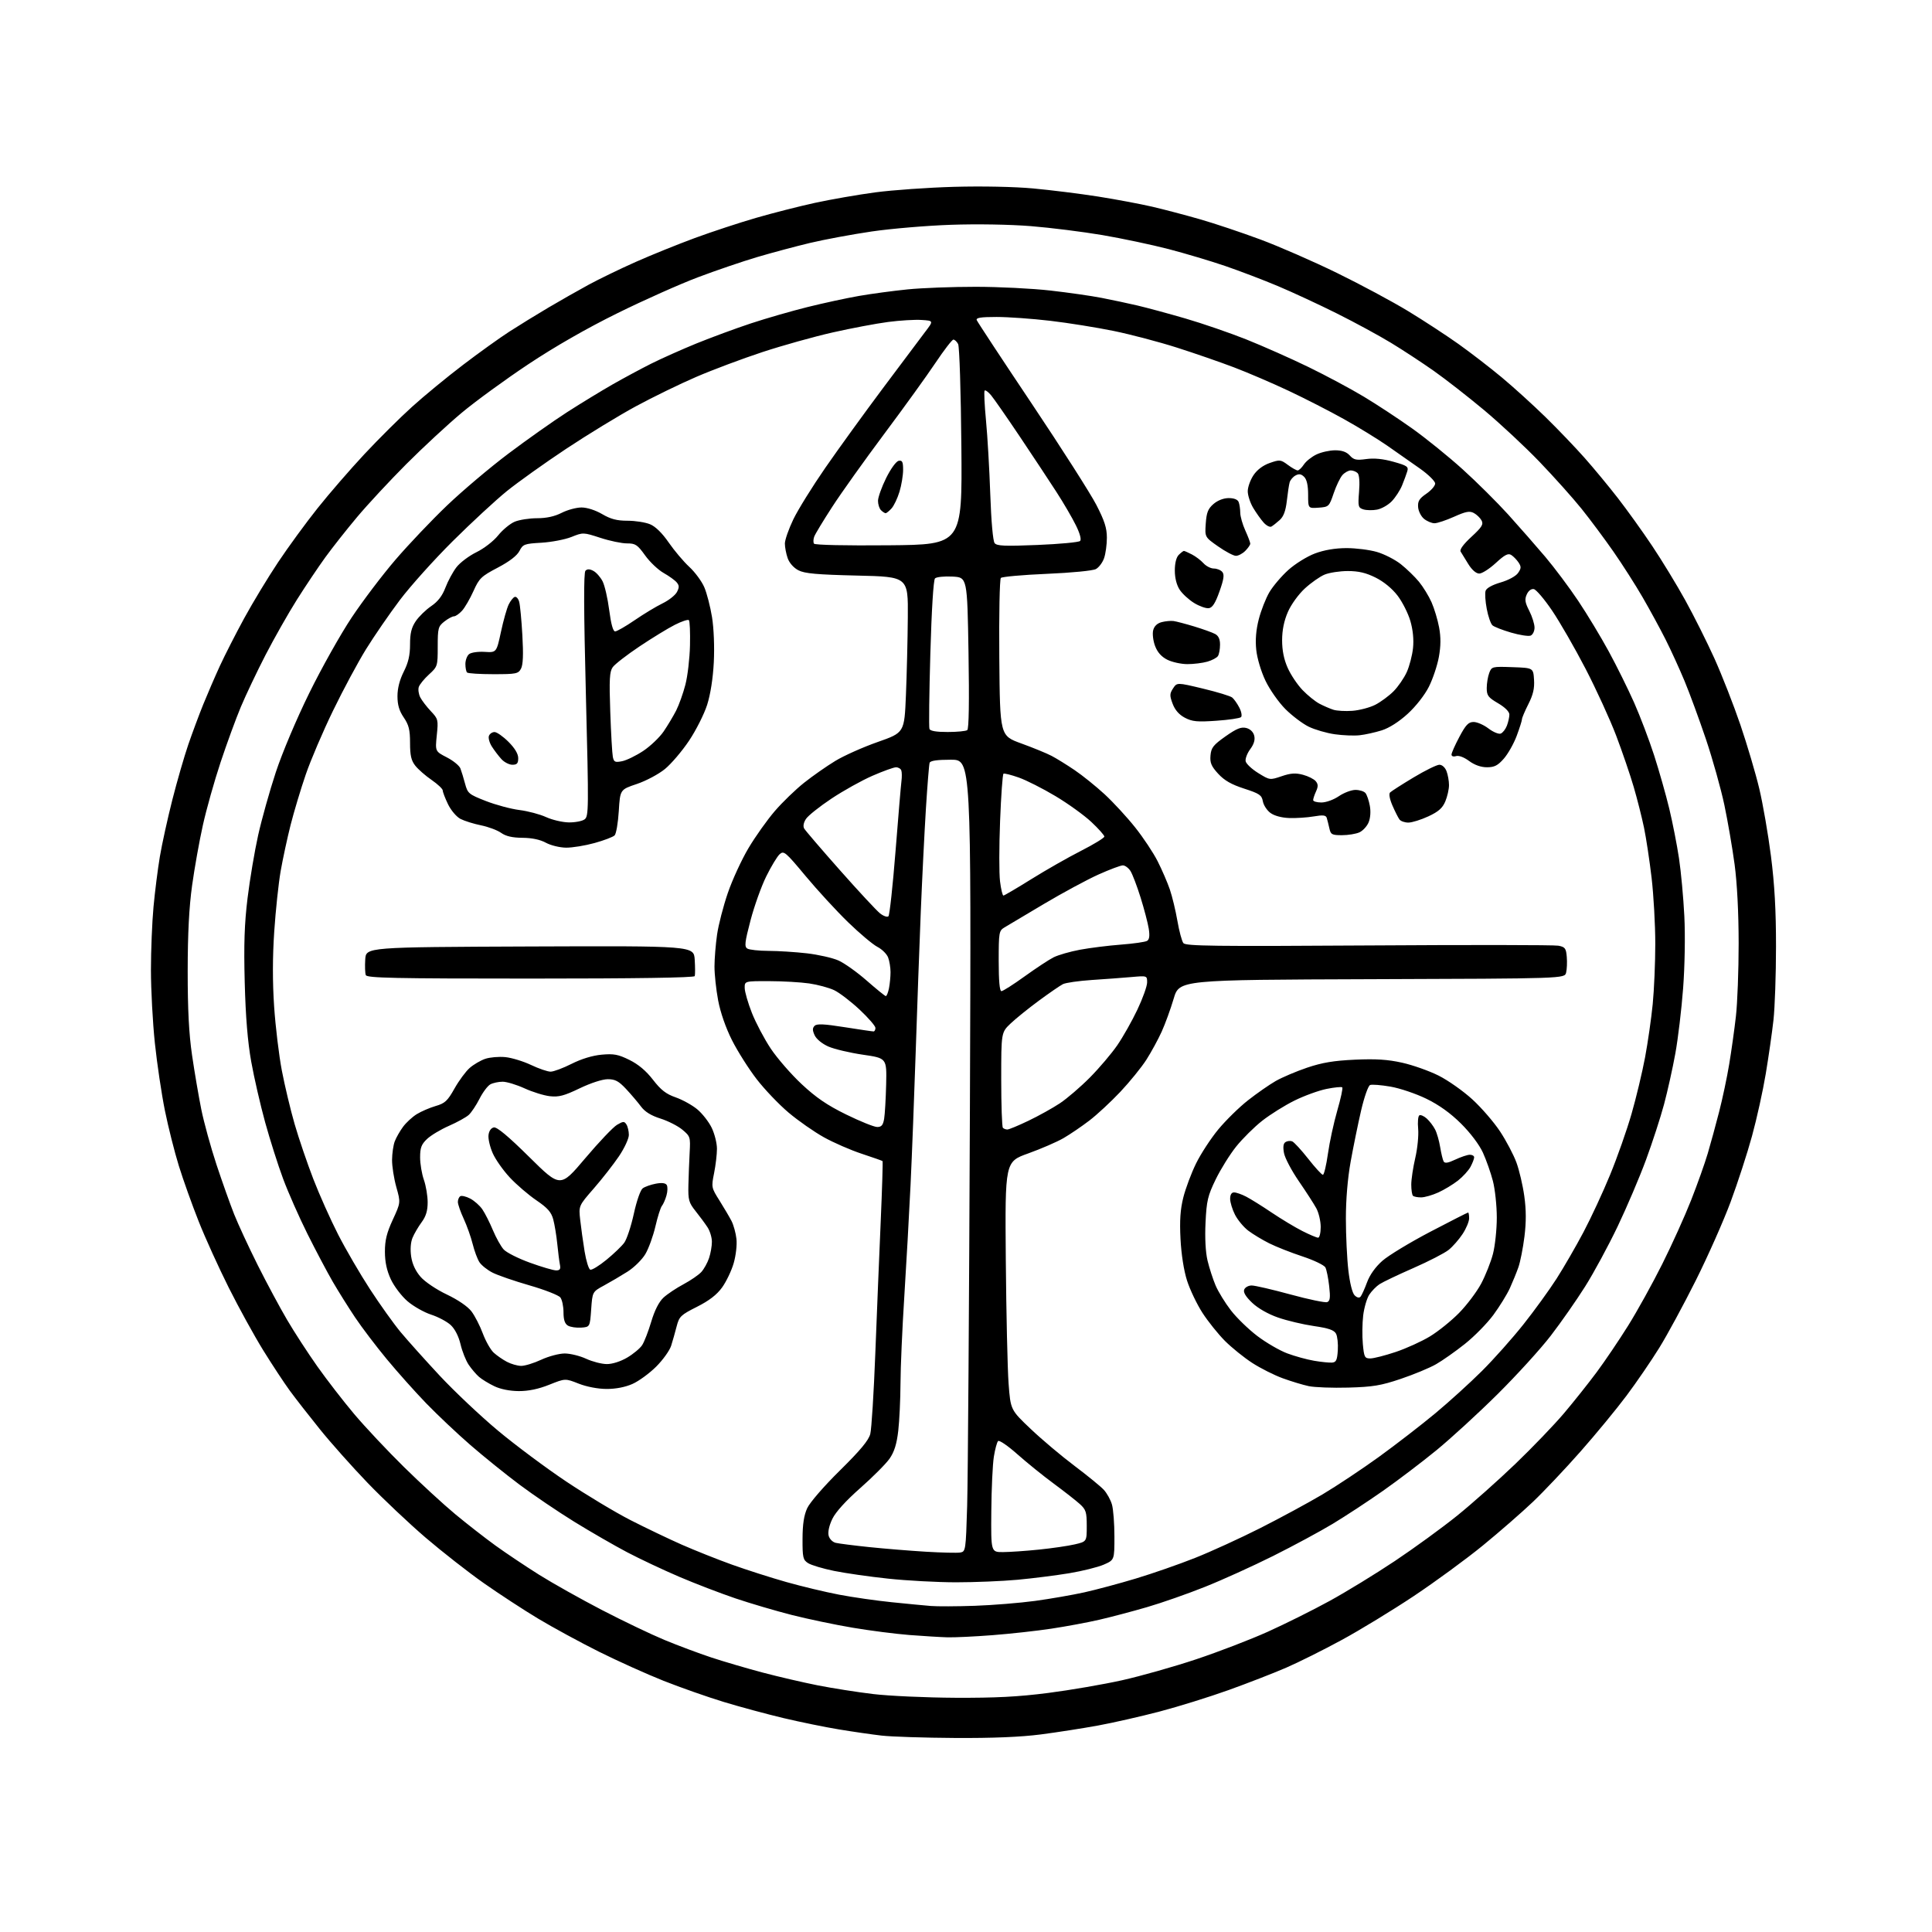 <?xml version="1.0" encoding="UTF-8" standalone="no"?>
<svg 
  version="1.1" 
  xmlns="http://www.w3.org/2000/svg" 
  xmlns:xlink="http://www.w3.org/1999/xlink" 
  xmlns:svg="http://www.w3.org/2000/svg"
  xmlns:rdf="http://www.w3.org/1999/02/22-rdf-syntax-ns#"
  xmlns:cc="http://creativecommons.org/ns#"
  xmlns:dc="http://purl.org/dc/elements/1.1/"
  viewBox="0 0 768 768"
  width="768"
  height="768"
>
<style>svg {background-color: white; }</style>"
<path stroke="none" fill="black" fill-rule="evenodd" d="M379.70,690.87C367.49,690.80 354.35,690.37 350.50,689.93C346.65,689.49 339.00,688.38 333.50,687.47C328.00,686.57 318.10,684.54 311.50,682.98C304.90,681.41 294.22,678.53 287.76,676.57C281.31,674.61 270.51,670.81 263.76,668.14C257.02,665.46 245.43,660.24 238.00,656.53C230.57,652.82 219.78,646.94 214.00,643.48C208.22,640.01 198.48,633.65 192.34,629.34C186.20,625.03 175.79,616.88 169.19,611.24C162.60,605.59 152.21,595.78 146.10,589.43C140.00,583.08 131.49,573.53 127.19,568.19C122.89,562.86 117.52,555.97 115.25,552.88C112.98,549.78 108.20,542.52 104.62,536.74C101.05,530.96 94.89,519.76 90.93,511.86C86.97,503.96 81.58,492.10 78.97,485.50C76.35,478.90 72.81,469.00 71.11,463.50C69.40,458.00 66.90,448.10 65.56,441.50C64.22,434.90 62.42,422.80 61.56,414.62C60.70,406.44 60.00,393.39 60.00,385.62C60.00,377.85 60.46,366.55 61.02,360.50C61.58,354.45 62.72,345.45 63.55,340.50C64.38,335.55 66.61,325.43 68.49,318.00C70.38,310.57 73.24,300.68 74.84,296.00C76.45,291.32 79.13,284.12 80.80,280.00C82.47,275.88 85.43,269.02 87.38,264.77C89.34,260.51 93.70,251.96 97.07,245.77C100.45,239.57 106.52,229.55 110.55,223.50C114.58,217.45 121.65,207.78 126.26,202.00C130.86,196.22 139.23,186.56 144.86,180.53C150.49,174.50 159.01,166.03 163.80,161.71C168.58,157.38 177.68,149.90 184.00,145.09C190.32,140.27 198.65,134.29 202.50,131.81C206.35,129.33 213.32,125.04 218.00,122.27C222.68,119.51 229.88,115.42 234.00,113.18C238.12,110.94 246.53,106.87 252.67,104.14C258.82,101.40 269.40,97.13 276.17,94.63C282.95,92.14 293.90,88.53 300.50,86.62C307.10,84.70 317.68,82.01 324.00,80.63C330.32,79.26 341.12,77.38 348.00,76.46C354.88,75.55 368.92,74.56 379.21,74.27C390.18,73.96 403.22,74.22 410.71,74.91C417.75,75.56 429.35,77.01 436.50,78.13C443.65,79.26 453.32,81.08 458.00,82.16C462.68,83.25 471.23,85.50 477.00,87.16C482.77,88.81 493.57,92.43 501.00,95.19C508.43,97.95 522.15,103.95 531.50,108.52C540.85,113.09 553.56,119.91 559.74,123.67C565.92,127.42 574.92,133.31 579.74,136.73C584.56,140.16 592.33,146.15 597.00,150.04C601.67,153.93 609.49,161.03 614.38,165.81C619.26,170.59 626.24,177.88 629.89,182.00C633.54,186.12 639.50,193.32 643.13,198.00C646.76,202.68 652.90,211.22 656.76,217.00C660.63,222.78 666.56,232.51 669.94,238.64C673.33,244.77 678.54,255.18 681.53,261.79C684.51,268.40 689.15,280.26 691.84,288.15C694.52,296.04 697.90,307.45 699.34,313.50C700.78,319.55 702.87,331.60 703.98,340.29C705.42,351.58 706.00,361.83 705.99,376.29C705.99,387.40 705.53,400.55 704.98,405.50C704.43,410.45 703.05,420.05 701.92,426.83C700.79,433.62 698.33,444.76 696.45,451.60C694.58,458.45 690.75,470.22 687.95,477.77C685.15,485.32 678.91,499.38 674.10,509.00C669.28,518.62 662.75,530.69 659.57,535.81C656.40,540.93 650.55,549.48 646.56,554.81C642.58,560.14 634.35,570.12 628.28,577.00C622.21,583.88 613.70,592.88 609.37,597.00C605.04,601.12 596.10,608.92 589.50,614.32C582.90,619.72 570.52,628.78 562.00,634.46C553.48,640.13 540.61,647.98 533.40,651.89C526.20,655.81 516.24,660.78 511.26,662.94C506.28,665.10 495.97,669.10 488.35,671.84C480.73,674.57 468.43,678.40 461.00,680.35C453.57,682.30 442.55,684.81 436.50,685.92C430.45,687.03 420.19,688.63 413.70,689.47C405.81,690.49 394.53,690.96 379.70,690.87zM379.71,674.89C395.67,674.97 404.83,674.50 416.70,672.97C425.37,671.86 438.55,669.59 445.98,667.94C453.42,666.28 466.70,662.53 475.50,659.59C484.30,656.66 497.12,651.73 504.00,648.63C510.88,645.53 521.90,640.04 528.50,636.42C535.10,632.81 546.80,625.65 554.50,620.51C562.20,615.37 573.33,607.27 579.23,602.51C585.14,597.74 595.55,588.48 602.37,581.93C609.20,575.37 617.92,566.29 621.75,561.75C625.59,557.21 631.41,549.90 634.68,545.50C637.95,541.10 643.58,532.77 647.19,527.00C650.80,521.23 656.91,510.20 660.76,502.50C664.62,494.80 669.80,483.32 672.28,477.00C674.77,470.68 677.73,462.35 678.86,458.50C680.00,454.65 682.03,447.23 683.37,442.00C684.72,436.77 686.53,428.23 687.39,423.00C688.26,417.77 689.46,409.23 690.05,404.00C690.65,398.77 691.14,385.73 691.14,375.00C691.13,362.80 690.53,351.05 689.53,343.61C688.65,337.08 686.82,326.44 685.46,319.98C684.09,313.52 680.80,301.77 678.14,293.86C675.47,285.96 671.64,275.53 669.62,270.68C667.60,265.83 664.21,258.40 662.08,254.18C659.95,249.96 655.87,242.45 653.01,237.51C650.15,232.56 644.90,224.34 641.35,219.25C637.80,214.15 632.10,206.50 628.69,202.25C625.29,198.01 617.77,189.61 612.00,183.60C606.23,177.59 596.30,168.34 589.95,163.03C583.59,157.72 574.59,150.70 569.95,147.43C565.30,144.16 557.64,139.13 552.92,136.27C548.20,133.40 538.53,128.15 531.42,124.60C524.31,121.05 513.77,116.16 508.00,113.73C502.23,111.30 492.77,107.70 487.00,105.72C481.23,103.75 471.10,100.73 464.50,99.01C457.90,97.30 446.10,94.80 438.27,93.46C430.44,92.13 417.62,90.52 409.77,89.89C401.44,89.22 388.21,89.00 378.00,89.36C368.38,89.69 354.20,90.89 346.50,92.02C338.80,93.15 327.77,95.20 322.00,96.57C316.23,97.95 306.77,100.48 301.00,102.19C295.23,103.90 284.65,107.50 277.50,110.20C270.35,112.89 255.95,119.31 245.50,124.47C233.31,130.47 220.58,137.77 210.00,144.80C200.93,150.83 189.00,159.52 183.50,164.12C178.00,168.71 168.10,177.89 161.50,184.50C154.90,191.12 146.11,200.58 141.97,205.52C137.82,210.46 132.15,217.65 129.35,221.50C126.56,225.35 121.47,232.93 118.05,238.35C114.62,243.78 109.01,253.68 105.56,260.35C102.12,267.03 97.70,276.32 95.74,281.00C93.78,285.68 90.16,295.57 87.69,303.00C85.22,310.43 82.05,321.68 80.65,328.00C79.24,334.32 77.31,345.12 76.36,352.00C75.16,360.65 74.62,371.13 74.61,386.00C74.60,401.30 75.10,410.96 76.35,419.50C77.31,426.10 78.97,435.78 80.02,441.02C81.08,446.25 83.81,456.15 86.08,463.02C88.36,469.88 91.51,478.75 93.09,482.72C94.67,486.69 98.87,495.75 102.42,502.85C105.98,509.95 111.24,519.75 114.11,524.63C116.97,529.51 122.39,537.85 126.14,543.16C129.89,548.47 136.51,557.02 140.84,562.16C145.18,567.30 154.07,576.76 160.61,583.19C167.15,589.62 176.32,598.06 181.00,601.94C185.68,605.82 192.88,611.43 197.00,614.41C201.12,617.39 208.92,622.60 214.32,626.00C219.73,629.39 230.98,635.70 239.32,640.03C247.67,644.36 258.83,649.70 264.11,651.89C269.40,654.09 277.83,657.24 282.84,658.90C287.86,660.55 297.03,663.24 303.23,664.88C309.43,666.52 319.23,668.80 325.00,669.94C330.77,671.08 340.68,672.64 347.00,673.40C353.32,674.16 368.05,674.83 379.71,674.89zM376.60,650.86C373.80,650.78 367.00,650.36 361.50,649.94C356.00,649.51 345.88,648.21 339.00,647.05C332.12,645.90 321.25,643.62 314.84,642.00C308.43,640.37 298.30,637.39 292.35,635.38C286.39,633.36 276.33,629.50 270.01,626.80C263.68,624.09 254.38,619.71 249.33,617.06C244.29,614.41 234.84,608.96 228.33,604.95C221.83,600.94 212.00,594.28 206.50,590.16C201.00,586.04 192.22,578.96 187.00,574.43C181.78,569.90 173.87,562.44 169.43,557.85C164.99,553.26 157.92,545.33 153.71,540.24C149.50,535.15 143.86,527.73 141.19,523.74C138.52,519.76 134.51,513.35 132.27,509.50C130.04,505.65 125.52,497.10 122.22,490.50C118.93,483.90 114.58,474.06 112.56,468.64C110.54,463.22 107.32,453.09 105.40,446.14C103.49,439.19 100.99,428.32 99.86,422.00C98.45,414.10 97.64,404.23 97.28,390.50C96.89,375.35 97.16,367.22 98.41,357.00C99.32,349.57 101.21,338.32 102.62,332.00C104.03,325.68 107.18,314.43 109.63,307.00C112.19,299.25 117.85,285.83 122.94,275.50C127.80,265.60 135.38,252.10 139.78,245.50C144.17,238.90 152.01,228.55 157.21,222.50C162.40,216.45 171.63,206.74 177.71,200.93C183.80,195.11 194.79,185.82 202.14,180.29C209.49,174.76 220.00,167.34 225.50,163.80C231.00,160.27 239.10,155.33 243.50,152.82C247.90,150.31 254.80,146.60 258.82,144.58C262.85,142.56 270.95,138.94 276.82,136.54C282.70,134.15 292.45,130.55 298.50,128.55C304.55,126.55 314.68,123.63 321.00,122.06C327.32,120.49 336.55,118.49 341.50,117.63C346.45,116.77 355.16,115.60 360.86,115.03C366.55,114.46 378.70,114.00 387.86,114.01C397.01,114.01 410.35,114.68 417.50,115.49C424.65,116.30 433.88,117.62 438.00,118.43C442.12,119.23 448.50,120.59 452.17,121.45C455.84,122.31 464.39,124.62 471.17,126.59C477.95,128.56 488.90,132.33 495.50,134.96C502.10,137.60 513.19,142.52 520.14,145.90C527.09,149.28 536.99,154.58 542.14,157.68C547.29,160.77 555.95,166.47 561.39,170.35C566.83,174.22 575.83,181.50 581.39,186.53C586.95,191.55 595.13,199.68 599.57,204.58C604.00,209.49 610.62,217.04 614.28,221.36C617.93,225.68 623.83,233.56 627.37,238.86C630.92,244.16 636.39,253.22 639.53,259.00C642.67,264.77 647.19,273.91 649.59,279.31C651.98,284.70 655.55,294.11 657.53,300.22C659.50,306.33 662.21,315.86 663.55,321.41C664.88,326.96 666.63,335.86 667.43,341.20C668.23,346.53 669.19,356.88 669.55,364.20C669.94,371.83 669.73,384.02 669.07,392.80C668.44,401.22 667.04,412.92 665.97,418.80C664.90,424.69 662.88,433.77 661.48,439.00C660.08,444.23 656.86,454.12 654.33,461.00C651.80,467.88 646.72,479.80 643.05,487.50C639.37,495.20 633.55,505.97 630.10,511.43C626.65,516.90 620.53,525.67 616.48,530.93C612.44,536.20 602.91,546.66 595.31,554.20C587.72,561.73 576.80,571.74 571.06,576.45C565.32,581.15 555.75,588.42 549.80,592.60C543.85,596.78 534.85,602.68 529.80,605.73C524.76,608.77 514.07,614.53 506.05,618.54C498.02,622.55 485.83,628.08 478.94,630.82C472.06,633.57 461.72,637.19 455.96,638.86C450.21,640.54 441.68,642.79 437.00,643.87C432.32,644.95 423.77,646.54 418.00,647.41C412.23,648.29 401.70,649.45 394.60,650.00C387.51,650.55 379.41,650.94 376.60,650.86zM387.50,638.33C394.65,638.08 405.45,637.20 411.50,636.38C417.55,635.55 426.35,634.02 431.06,632.98C435.77,631.93 444.99,629.46 451.56,627.48C458.13,625.50 468.68,621.83 475.00,619.32C481.32,616.82 493.02,611.46 501.00,607.43C508.98,603.39 520.08,597.38 525.69,594.06C531.29,590.73 541.41,584.00 548.19,579.10C554.96,574.19 565.00,566.43 570.50,561.86C576.00,557.29 584.35,549.71 589.06,545.02C593.77,540.34 601.19,532.00 605.56,526.50C609.93,521.00 615.86,512.81 618.75,508.31C621.64,503.80 626.45,495.47 629.45,489.81C632.45,484.14 637.22,473.88 640.04,467.00C642.87,460.12 646.70,449.25 648.55,442.82C650.40,436.40 652.82,426.28 653.94,420.32C655.05,414.37 656.42,404.84 656.98,399.14C657.54,393.45 658.00,382.65 658.00,375.14C658.00,367.63 657.34,355.86 656.54,348.99C655.73,342.12 654.38,333.12 653.52,329.00C652.66,324.87 650.82,317.59 649.42,312.81C648.03,308.03 644.89,298.86 642.46,292.44C640.02,286.01 634.54,274.05 630.29,265.85C626.04,257.65 620.05,247.25 616.99,242.73C613.93,238.21 610.66,234.36 609.72,234.18C608.69,233.99 607.58,234.82 606.92,236.28C606.02,238.25 606.20,239.48 607.91,242.82C609.06,245.07 610.00,248.08 610.00,249.49C610.00,250.91 609.29,252.33 608.43,252.67C607.56,253.00 604.07,252.46 600.68,251.47C597.28,250.48 593.95,249.18 593.27,248.57C592.59,247.96 591.57,245.03 591.01,242.05C590.44,239.07 590.23,235.84 590.54,234.87C590.88,233.79 593.18,232.51 596.50,231.54C599.62,230.64 602.56,229.04 603.44,227.78C604.73,225.94 604.76,225.28 603.65,223.60C602.92,222.51 601.61,221.16 600.74,220.61C599.50,219.83 598.15,220.53 594.60,223.80C592.09,226.11 589.14,228.00 588.03,228.00C586.79,228.00 585.13,226.57 583.69,224.25C582.41,222.19 581.03,219.94 580.62,219.26C580.16,218.47 581.75,216.31 584.92,213.39C589.08,209.55 589.77,208.44 588.95,206.90C588.40,205.88 587.02,204.54 585.87,203.93C584.20,203.03 582.68,203.32 578.02,205.41C574.85,206.83 571.34,208.00 570.24,208.00C569.13,208.00 567.26,207.21 566.08,206.25C564.90,205.29 563.83,203.18 563.72,201.57C563.54,199.23 564.20,198.17 567.00,196.26C568.92,194.94 570.50,193.12 570.50,192.21C570.50,191.30 567.80,188.64 564.50,186.30C561.20,183.96 555.35,179.86 551.50,177.19C547.65,174.52 539.88,169.75 534.22,166.60C528.57,163.44 518.67,158.37 512.22,155.34C505.78,152.30 496.00,148.11 490.50,146.02C485.00,143.93 474.79,140.39 467.81,138.17C460.83,135.94 449.56,132.97 442.77,131.57C435.97,130.18 424.59,128.35 417.47,127.52C410.34,126.68 400.75,126.00 396.15,126.00C389.83,126.00 387.90,126.31 388.27,127.26C388.54,127.95 398.39,142.92 410.17,160.51C421.94,178.10 433.47,196.17 435.79,200.65C439.07,207.01 440.00,209.90 440.00,213.75C440.00,216.47 439.50,220.13 438.89,221.87C438.29,223.62 436.82,225.57 435.64,226.21C434.43,226.87 425.97,227.69 416.12,228.11C406.56,228.52 398.35,229.25 397.86,229.74C397.37,230.23 397.09,244.49 397.24,261.55C397.50,292.46 397.50,292.46 406.00,295.54C410.68,297.24 416.07,299.45 418.00,300.46C419.93,301.46 424.06,304.02 427.19,306.14C430.32,308.26 435.68,312.58 439.11,315.74C442.54,318.91 447.99,324.82 451.22,328.88C454.46,332.94 458.49,339.01 460.19,342.38C461.89,345.74 464.06,350.75 465.01,353.52C465.96,356.29 467.32,361.92 468.03,366.03C468.74,370.14 469.81,374.13 470.41,374.90C471.32,376.08 482.67,376.22 544.00,375.83C583.87,375.57 617.85,375.61 619.50,375.93C622.15,376.44 622.54,376.97 622.82,380.41C623.00,382.55 622.87,385.36 622.55,386.65C621.97,388.99 621.97,388.99 545.37,389.24C468.78,389.50 468.78,389.50 466.55,397.00C465.33,401.12 463.18,407.03 461.77,410.13C460.37,413.22 457.63,418.24 455.69,421.28C453.74,424.32 449.08,430.05 445.34,434.03C441.59,438.00 436.04,443.15 433.01,445.46C429.98,447.78 425.37,450.91 422.77,452.42C420.16,453.93 413.86,456.66 408.77,458.49C399.50,461.80 399.50,461.80 399.82,500.65C400.00,522.02 400.50,544.21 400.93,549.97C401.72,560.44 401.72,560.44 409.74,568.05C414.15,572.24 421.98,578.83 427.13,582.70C432.28,586.58 437.52,590.86 438.77,592.21C440.02,593.57 441.49,596.21 442.02,598.08C442.56,599.96 443.00,605.68 443.00,610.80C443.00,620.11 443.00,620.11 438.75,621.97C436.41,622.98 430.23,624.52 425.00,625.39C419.77,626.25 410.55,627.42 404.50,627.98C398.45,628.54 387.43,628.99 380.00,628.99C372.57,628.98 360.43,628.33 353.00,627.53C345.57,626.74 335.90,625.35 331.50,624.45C327.10,623.55 322.49,622.17 321.25,621.38C319.21,620.09 319.00,619.18 319.02,611.73C319.04,605.87 319.58,602.35 320.89,599.50C321.94,597.24 327.58,590.73 333.90,584.51C342.02,576.50 345.30,572.56 345.95,570.01C346.45,568.08 347.35,553.67 347.95,538.00C348.55,522.33 349.52,498.77 350.09,485.65C350.66,472.53 350.99,461.68 350.82,461.54C350.64,461.39 346.90,460.08 342.50,458.62C338.10,457.17 331.35,454.22 327.50,452.08C323.65,449.94 317.35,445.54 313.50,442.30C309.65,439.06 303.92,433.05 300.76,428.95C297.60,424.85 293.20,417.90 290.98,413.50C288.50,408.58 286.38,402.48 285.47,397.66C284.66,393.35 284.01,387.28 284.02,384.16C284.03,381.05 284.49,375.35 285.05,371.50C285.60,367.65 287.52,360.23 289.31,355.00C291.10,349.77 294.80,341.74 297.53,337.15C300.26,332.55 304.98,325.92 308.00,322.41C311.02,318.90 316.27,313.83 319.65,311.15C323.03,308.46 328.61,304.56 332.04,302.48C335.47,300.39 343.05,297.01 348.89,294.96C359.50,291.23 359.50,291.23 360.12,276.36C360.46,268.19 360.80,254.25 360.87,245.39C361.00,229.27 361.00,229.27 340.75,228.80C324.66,228.42 319.86,227.99 317.36,226.69C315.49,225.72 313.77,223.77 313.11,221.88C312.50,220.13 312.00,217.52 312.00,216.07C312.00,214.63 313.51,210.31 315.35,206.47C317.20,202.64 322.91,193.43 328.05,186.00C333.19,178.57 343.45,164.40 350.84,154.50C358.23,144.60 365.82,134.47 367.71,132.00C371.15,127.50 371.15,127.50 366.35,127.19C363.71,127.01 357.71,127.37 353.03,127.99C348.34,128.60 338.43,130.47 331.00,132.15C323.57,133.83 310.98,137.35 303.00,139.98C295.02,142.61 283.21,147.04 276.75,149.83C270.28,152.61 259.48,157.88 252.75,161.52C246.01,165.17 233.53,172.79 225.00,178.45C216.47,184.11 205.90,191.66 201.50,195.21C197.10,198.77 187.43,207.71 180.00,215.09C172.57,222.47 163.10,233.02 158.94,238.54C154.78,244.06 148.75,252.84 145.52,258.04C142.30,263.24 136.39,274.25 132.39,282.50C128.38,290.75 123.49,302.19 121.53,307.92C119.56,313.65 116.86,322.65 115.52,327.92C114.19,333.19 112.41,341.46 111.56,346.29C110.72,351.12 109.57,361.94 109.01,370.32C108.33,380.46 108.32,390.42 108.97,400.11C109.51,408.11 110.89,419.58 112.04,425.58C113.19,431.59 115.48,441.17 117.13,446.88C118.78,452.59 122.12,462.38 124.54,468.65C126.96,474.92 131.41,484.87 134.43,490.77C137.45,496.67 143.15,506.45 147.09,512.50C151.03,518.55 156.49,526.20 159.23,529.50C161.98,532.80 168.96,540.59 174.76,546.82C180.56,553.04 190.97,562.87 197.90,568.66C204.83,574.45 217.07,583.57 225.09,588.93C233.12,594.29 244.59,601.18 250.59,604.25C256.59,607.31 265.77,611.71 271.00,614.02C276.23,616.32 285.23,619.91 291.00,621.98C296.77,624.05 306.51,627.17 312.64,628.90C318.76,630.63 328.21,632.89 333.64,633.92C339.06,634.95 348.45,636.30 354.50,636.91C360.55,637.53 367.52,638.20 370.00,638.40C372.48,638.61 380.35,638.58 387.50,638.33zM381.71,617.15C383.86,616.79 383.93,616.37 384.46,598.64C384.76,588.66 385.25,517.84 385.55,441.25C386.08,302.00 386.08,302.00 378.01,302.00C372.44,302.00 369.81,302.39 369.53,303.25C369.31,303.94 368.65,312.15 368.06,321.50C367.48,330.85 366.56,349.30 366.02,362.50C365.48,375.70 364.58,400.68 364.01,418.00C363.44,435.32 362.52,459.18 361.96,471.00C361.39,482.82 360.27,502.83 359.47,515.46C358.66,528.09 357.98,543.62 357.96,549.96C357.93,556.31 357.53,564.78 357.07,568.78C356.46,574.02 355.50,577.12 353.64,579.80C352.22,581.85 346.98,587.11 342.00,591.50C336.27,596.55 332.19,601.04 330.88,603.76C329.62,606.36 329.03,608.98 329.39,610.42C329.73,611.76 330.95,613.01 332.24,613.31C333.48,613.60 339.45,614.36 345.50,614.99C351.55,615.62 361.68,616.45 368.00,616.83C374.32,617.21 380.49,617.36 381.71,617.15zM398.71,616.98C401.34,616.97 407.77,616.53 413.00,615.99C418.23,615.46 424.64,614.52 427.25,613.91C432.00,612.80 432.00,612.80 432.00,606.59C432.00,601.08 431.69,600.09 429.25,597.88C427.74,596.51 423.07,592.86 418.89,589.77C414.70,586.69 408.20,581.43 404.43,578.09C400.67,574.74 397.22,572.38 396.76,572.84C396.30,573.30 395.54,576.11 395.07,579.08C394.59,582.06 394.13,591.81 394.06,600.75C393.92,617.00 393.92,617.00 398.71,616.98zM206.24,552.98C202.69,552.96 198.97,552.23 196.50,551.04C194.30,549.99 191.56,548.32 190.41,547.32C189.26,546.32 187.41,544.15 186.30,542.50C185.19,540.85 183.73,537.19 183.07,534.37C182.32,531.20 180.83,528.28 179.18,526.74C177.71,525.37 174.20,523.50 171.39,522.59C168.58,521.68 164.36,519.29 162.00,517.27C159.65,515.26 156.67,511.34 155.37,508.56C153.74,505.05 153.02,501.68 153.01,497.58C153.00,493.04 153.73,490.07 156.14,484.85C159.28,478.04 159.28,478.04 157.54,471.87C156.59,468.47 155.83,463.61 155.85,461.07C155.87,458.52 156.35,455.21 156.92,453.71C157.49,452.20 158.98,449.60 160.22,447.92C161.46,446.24 163.91,443.98 165.68,442.89C167.45,441.80 170.82,440.35 173.17,439.66C176.87,438.59 177.90,437.64 180.66,432.72C182.43,429.58 185.14,425.90 186.69,424.54C188.23,423.18 191.01,421.55 192.87,420.91C194.72,420.28 198.32,419.97 200.87,420.22C203.41,420.47 208.02,421.88 211.10,423.34C214.17,424.80 217.67,426.00 218.88,426.00C220.08,426.00 223.83,424.60 227.22,422.89C231.10,420.93 235.53,419.58 239.16,419.25C244.01,418.81 245.76,419.14 250.21,421.34C253.75,423.08 256.85,425.69 259.57,429.22C262.72,433.30 264.77,434.89 268.57,436.21C271.28,437.16 275.15,439.29 277.16,440.96C279.17,442.63 281.76,445.94 282.91,448.31C284.06,450.69 285.00,454.44 285.00,456.65C285.00,458.86 284.49,463.22 283.86,466.35C282.74,471.92 282.78,472.13 286.02,477.26C287.83,480.14 289.98,483.80 290.80,485.38C291.61,486.96 292.49,490.16 292.75,492.48C293.02,494.85 292.53,499.11 291.64,502.17C290.77,505.17 288.69,509.50 287.03,511.80C284.93,514.70 281.89,517.04 277.05,519.48C270.61,522.72 270.00,523.31 268.98,527.24C268.38,529.58 267.40,533.05 266.80,534.94C266.21,536.83 263.53,540.57 260.85,543.25C258.16,545.93 253.92,549.03 251.41,550.14C248.52,551.42 244.74,552.15 241.10,552.13C237.67,552.12 233.19,551.26 230.02,550.01C224.70,547.91 224.70,547.91 218.34,550.45C214.06,552.17 210.10,552.99 206.24,552.98zM536.00,551.59C529.67,551.77 522.58,551.50 520.24,551.01C517.90,550.51 513.23,549.10 509.87,547.87C506.51,546.65 501.08,543.91 497.81,541.80C494.53,539.68 489.65,535.74 486.95,533.05C484.26,530.35 480.23,525.33 478.01,521.90C475.79,518.46 473.03,512.69 471.87,509.07C470.59,505.07 469.58,498.59 469.27,492.49C468.89,485.15 469.19,480.76 470.39,475.99C471.29,472.42 473.56,466.35 475.45,462.50C477.34,458.65 481.32,452.55 484.30,448.95C487.28,445.35 492.59,440.14 496.11,437.38C499.62,434.62 504.57,431.18 507.11,429.72C509.65,428.27 515.27,425.88 519.61,424.41C525.58,422.40 530.20,421.62 538.60,421.24C546.92,420.86 551.62,421.16 557.36,422.44C561.56,423.37 568.09,425.68 571.85,427.56C575.62,429.45 581.67,433.71 585.30,437.04C588.94,440.37 593.89,446.11 596.32,449.80C598.75,453.48 601.66,459.01 602.79,462.08C603.92,465.15 605.34,471.18 605.93,475.48C606.70,480.96 606.71,485.76 605.99,491.57C605.42,496.13 604.34,501.61 603.59,503.74C602.84,505.88 601.30,509.64 600.18,512.11C599.05,514.58 596.11,519.34 593.65,522.69C591.18,526.04 586.09,531.23 582.33,534.22C578.58,537.21 573.40,540.85 570.84,542.31C568.28,543.78 561.98,546.39 556.84,548.12C548.94,550.79 545.73,551.32 536.00,551.59zM207.15,542.96C208.61,542.98 212.21,541.88 215.15,540.51C218.09,539.14 222.30,538.03 224.50,538.03C226.70,538.04 230.53,538.98 233.00,540.13C235.47,541.27 239.16,542.22 241.18,542.24C243.39,542.26 246.63,541.23 249.29,539.68C251.72,538.25 254.41,536.02 255.26,534.72C256.11,533.43 257.74,529.23 258.88,525.39C260.23,520.87 261.94,517.51 263.73,515.84C265.25,514.43 268.84,512.03 271.70,510.51C274.56,508.98 277.76,506.78 278.81,505.62C279.86,504.45 281.24,501.97 281.86,500.10C282.49,498.23 283.00,495.31 282.99,493.60C282.99,491.90 282.20,489.31 281.24,487.85C280.29,486.39 278.15,483.50 276.50,481.43C273.80,478.04 273.52,477.00 273.65,471.08C273.74,467.46 273.96,461.64 274.15,458.14C274.49,452.02 274.38,451.69 271.26,449.08C269.48,447.59 265.56,445.60 262.56,444.65C258.82,443.47 256.36,441.95 254.80,439.85C253.53,438.15 250.87,435.02 248.87,432.88C245.94,429.75 244.53,429.00 241.61,429.00C239.49,429.00 234.84,430.51 230.44,432.62C224.30,435.58 222.11,436.16 218.60,435.76C216.23,435.50 211.69,434.09 208.52,432.64C205.35,431.19 201.43,430.00 199.81,430.00C198.19,430.00 196.00,430.47 194.93,431.04C193.87,431.61 191.92,434.19 190.61,436.79C189.29,439.38 187.36,442.27 186.32,443.21C185.28,444.15 181.75,446.10 178.47,447.54C175.18,448.98 171.26,451.33 169.75,452.77C167.51,454.89 167.00,456.25 167.00,460.06C167.00,462.64 167.68,466.66 168.50,469.00C169.32,471.34 170.00,475.36 170.00,477.93C170.00,481.30 169.33,483.52 167.59,485.87C166.27,487.67 164.64,490.45 163.98,492.05C163.23,493.87 163.03,496.69 163.45,499.53C163.90,502.52 165.20,505.29 167.22,507.60C168.96,509.58 173.53,512.65 177.63,514.59C182.05,516.69 185.92,519.34 187.40,521.28C188.75,523.05 190.79,527.01 191.93,530.09C193.08,533.16 195.03,536.59 196.26,537.71C197.49,538.84 199.85,540.47 201.50,541.34C203.15,542.21 205.69,542.94 207.15,542.96zM529.50,541.65C531.15,541.53 531.55,540.67 531.80,536.78C531.97,534.19 531.65,531.21 531.09,530.16C530.31,528.72 528.17,527.98 522.28,527.12C518.00,526.50 511.59,524.98 508.04,523.74C504.11,522.38 500.08,520.08 497.77,517.89C495.21,515.46 494.16,513.73 494.59,512.64C494.93,511.74 496.27,511.00 497.56,511.00C498.86,511.00 505.81,512.61 513.02,514.58C520.23,516.55 526.78,517.91 527.58,517.61C528.72,517.17 528.89,515.83 528.37,511.28C528.02,508.10 527.34,504.75 526.87,503.84C526.40,502.92 522.30,500.95 517.76,499.45C513.22,497.95 507.25,495.60 504.50,494.22C501.75,492.84 498.01,490.58 496.18,489.19C494.36,487.80 492.00,484.96 490.93,482.87C489.87,480.79 489.00,477.94 489.00,476.54C489.00,474.91 489.56,474.00 490.55,474.00C491.40,474.00 493.54,474.74 495.30,475.65C497.06,476.55 501.65,479.41 505.50,482.01C509.35,484.60 514.85,487.91 517.72,489.36C520.59,490.81 523.40,492.00 523.97,492.00C524.54,492.00 525.00,490.09 525.00,487.75C525.00,485.41 524.21,482.06 523.25,480.30C522.29,478.54 519.16,473.69 516.29,469.52C513.43,465.36 510.78,460.34 510.41,458.37C509.95,455.90 510.14,454.53 511.03,453.98C511.74,453.54 512.92,453.41 513.65,453.70C514.38,453.98 517.24,457.08 520.01,460.60C522.77,464.12 525.41,467.00 525.87,467.00C526.32,467.00 527.22,463.24 527.87,458.65C528.51,454.06 530.18,446.36 531.57,441.54C532.97,436.72 533.87,432.54 533.58,432.25C533.29,431.95 530.48,432.23 527.34,432.86C524.20,433.49 518.46,435.58 514.57,437.50C510.68,439.42 504.92,443.03 501.76,445.51C498.60,447.99 493.95,452.60 491.41,455.76C488.88,458.92 485.21,464.81 483.25,468.85C480.10,475.34 479.63,477.33 479.22,485.98C478.92,492.11 479.22,497.77 480.02,501.13C480.73,504.08 482.17,508.52 483.22,511.00C484.28,513.48 487.01,517.93 489.30,520.89C491.59,523.86 496.33,528.45 499.84,531.11C503.34,533.76 508.68,536.86 511.70,537.99C514.72,539.12 519.51,540.44 522.35,540.92C525.18,541.41 528.40,541.73 529.50,541.65zM544.72,540.00C546.05,540.00 550.60,538.84 554.81,537.43C559.03,536.01 565.16,533.23 568.43,531.24C571.71,529.25 576.91,525.06 579.99,521.93C583.07,518.80 587.02,513.56 588.77,510.29C590.51,507.01 592.63,501.69 593.47,498.46C594.31,495.23 595.00,488.72 595.00,484.00C595.00,479.28 594.30,472.74 593.45,469.46C592.60,466.18 590.81,461.11 589.48,458.18C588.03,455.02 584.50,450.34 580.77,446.64C576.58,442.48 572.02,439.21 567.00,436.77C562.88,434.76 556.46,432.59 552.74,431.95C549.03,431.31 545.38,431.02 544.64,431.31C543.88,431.60 542.31,436.07 541.05,441.49C539.82,446.81 537.96,455.92 536.91,461.75C535.71,468.38 535.00,476.86 535.01,484.42C535.01,491.06 535.45,500.30 535.99,504.94C536.57,510.01 537.56,513.99 538.47,514.90C539.41,515.84 540.31,516.05 540.83,515.46C541.29,514.93 542.45,512.37 543.41,509.77C544.51,506.77 546.76,503.62 549.54,501.17C551.96,499.05 560.52,493.86 568.56,489.65C576.61,485.44 583.37,482.00 583.60,482.00C583.82,482.00 584.00,483.03 584.00,484.30C584.00,485.56 582.83,488.38 581.39,490.55C579.96,492.72 577.47,495.56 575.86,496.85C574.25,498.14 567.95,501.39 561.84,504.07C555.74,506.74 549.69,509.63 548.39,510.48C547.09,511.33 545.25,513.21 544.30,514.66C543.35,516.12 542.27,519.82 541.89,522.90C541.52,525.98 541.45,531.09 541.75,534.25C542.24,539.53 542.49,540.00 544.72,540.00zM231.00,527.75C229.07,527.88 226.71,527.52 225.75,526.95C224.52,526.21 224.00,524.63 224.00,521.64C224.00,519.30 223.44,516.65 222.75,515.76C222.06,514.87 216.56,512.71 210.52,510.97C204.49,509.23 197.85,506.95 195.79,505.89C193.72,504.84 191.38,502.97 190.58,501.74C189.78,500.51 188.57,497.25 187.89,494.50C187.21,491.75 185.61,487.25 184.34,484.50C183.06,481.75 182.02,478.74 182.01,477.81C182.00,476.88 182.44,475.85 182.97,475.52C183.50,475.19 185.27,475.60 186.89,476.44C188.51,477.28 190.70,479.21 191.74,480.73C192.79,482.26 194.67,485.98 195.93,489.00C197.19,492.02 199.12,495.49 200.24,496.70C201.35,497.91 206.05,500.28 210.68,501.95C215.31,503.63 219.99,505.00 221.07,505.00C222.58,505.00 222.93,504.48 222.58,502.75C222.33,501.51 221.86,497.80 221.53,494.50C221.20,491.20 220.48,486.82 219.93,484.76C219.14,481.83 217.71,480.20 213.22,477.14C210.07,475.00 205.33,470.93 202.68,468.10C200.03,465.26 196.96,460.91 195.87,458.43C194.77,455.95 194.01,452.71 194.19,451.22C194.38,449.56 195.20,448.38 196.32,448.17C197.56,447.94 202.10,451.73 210.44,459.98C222.74,472.14 222.74,472.14 232.62,460.45C238.05,454.02 243.75,448.03 245.28,447.13C247.74,445.69 248.18,445.68 249.02,447.00C249.54,447.82 249.98,449.69 249.98,451.14C249.99,452.59 248.22,456.41 246.04,459.64C243.86,462.86 239.37,468.61 236.05,472.42C230.02,479.33 230.02,479.33 230.64,484.92C230.98,487.99 231.76,493.61 232.38,497.42C233.00,501.23 234.02,504.51 234.65,504.72C235.28,504.93 238.17,503.17 241.06,500.80C243.95,498.44 247.14,495.38 248.15,494.00C249.16,492.62 250.87,487.46 251.95,482.52C253.08,477.34 254.58,473.05 255.50,472.37C256.38,471.73 258.72,470.90 260.70,470.53C263.08,470.08 264.54,470.26 265.04,471.06C265.45,471.72 265.40,473.60 264.93,475.23C264.47,476.86 263.65,478.72 263.12,479.36C262.59,479.99 261.43,483.65 260.54,487.49C259.65,491.32 257.86,496.27 256.56,498.48C255.26,500.69 252.06,503.85 249.45,505.50C246.85,507.15 242.64,509.62 240.11,511.00C235.50,513.50 235.50,513.50 235.00,520.50C234.50,527.50 234.50,527.50 231.00,527.75zM564.92,475.98C563.50,475.99 562.03,475.70 561.67,475.33C561.30,474.97 561.00,472.97 561.00,470.90C561.00,468.82 561.72,464.06 562.59,460.31C563.47,456.57 563.98,451.35 563.74,448.72C563.49,446.09 563.70,443.68 564.21,443.37C564.71,443.06 566.04,443.63 567.17,444.65C568.29,445.66 569.78,447.62 570.48,449.00C571.19,450.37 572.09,453.52 572.49,456.00C572.90,458.48 573.51,461.03 573.86,461.68C574.33,462.53 575.58,462.34 578.50,460.96C580.70,459.92 583.29,459.05 584.25,459.03C585.21,459.02 586.00,459.47 586.00,460.05C586.00,460.63 585.36,462.31 584.57,463.80C583.78,465.28 581.52,467.76 579.55,469.31C577.58,470.85 574.06,472.98 571.73,474.03C569.40,475.09 566.34,475.97 564.92,475.98zM400.44,449.00C401.06,449.00 404.84,447.43 408.86,445.50C412.87,443.58 418.48,440.46 421.33,438.57C424.17,436.68 429.54,432.07 433.26,428.32C436.97,424.57 441.87,418.80 444.14,415.50C446.41,412.20 450.01,405.83 452.13,401.35C454.26,396.87 456.00,392.00 456.00,390.52C456.00,387.84 456.00,387.84 449.75,388.39C446.31,388.69 439.23,389.22 434.01,389.56C428.79,389.91 423.61,390.65 422.51,391.22C421.40,391.78 417.12,394.73 413.00,397.76C408.88,400.79 403.81,404.88 401.75,406.84C398.00,410.41 398.00,410.41 398.00,429.04C398.00,439.28 398.30,447.97 398.67,448.33C399.03,448.70 399.83,449.00 400.44,449.00zM348.70,448.00C350.41,448.00 351.03,447.27 351.46,444.75C351.76,442.96 352.12,436.81 352.26,431.07C352.50,420.64 352.50,420.64 343.01,419.26C337.79,418.50 331.60,417.03 329.26,416.00C326.79,414.90 324.52,413.04 323.83,411.53C322.93,409.56 322.93,408.67 323.82,407.78C324.71,406.89 327.55,407.02 335.74,408.32C341.66,409.25 346.84,410.02 347.25,410.01C347.66,410.00 348.00,409.38 348.00,408.61C348.00,407.85 345.15,404.57 341.67,401.31C338.19,398.06 333.65,394.59 331.59,393.61C329.52,392.63 325.05,391.42 321.66,390.93C318.27,390.44 311.11,390.03 305.75,390.02C296.00,390.00 296.00,390.00 296.03,392.75C296.05,394.26 297.34,398.72 298.89,402.65C300.44,406.58 303.81,412.96 306.38,416.83C308.96,420.69 314.49,427.06 318.69,430.98C324.42,436.33 328.82,439.34 336.40,443.05C341.95,445.77 347.48,448.00 348.70,448.00zM352.12,395.96C352.47,395.98 353.03,394.59 353.38,392.88C353.72,391.16 354.00,388.26 354.00,386.44C354.00,384.62 353.57,382.00 353.04,380.61C352.52,379.23 350.60,377.33 348.79,376.40C346.98,375.47 341.74,371.07 337.14,366.61C332.55,362.15 324.94,353.88 320.24,348.24C312.24,338.63 311.58,338.07 309.92,339.57C308.95,340.45 306.55,344.41 304.60,348.37C302.64,352.33 299.83,360.20 298.34,365.87C296.05,374.60 295.86,376.30 297.07,377.07C297.86,377.56 301.65,377.98 305.50,377.99C309.35,378.00 316.22,378.44 320.76,378.96C325.30,379.49 330.93,380.76 333.28,381.80C335.62,382.83 340.68,386.43 344.52,389.80C348.36,393.16 351.78,395.94 352.12,395.96zM398.08,394.00C398.68,394.00 402.84,391.35 407.33,388.11C411.82,384.88 416.99,381.47 418.82,380.55C420.64,379.63 425.37,378.27 429.32,377.53C433.27,376.80 440.59,375.88 445.59,375.50C450.59,375.12 455.27,374.45 455.99,374.01C456.90,373.44 457.09,371.98 456.64,369.13C456.28,366.89 454.82,361.33 453.40,356.78C451.98,352.23 450.17,347.49 449.39,346.25C448.60,345.01 447.23,344.00 446.35,344.00C445.47,344.00 441.10,345.64 436.63,347.65C432.16,349.66 422.43,354.91 415.00,359.32C407.57,363.72 400.49,367.94 399.25,368.69C397.12,369.98 397.00,370.67 397.00,382.02C397.00,389.94 397.37,394.00 398.08,394.00zM210.89,389.00C156.65,389.00 145.85,388.77 145.41,387.62C145.12,386.87 145.02,384.05 145.19,381.37C145.50,376.50 145.50,376.50 210.66,376.24C275.81,375.99 275.81,375.99 276.16,381.51C276.35,384.54 276.35,387.47 276.17,388.01C275.95,388.65 252.71,389.00 210.89,389.00zM353.17,364.23C353.63,363.77 354.89,352.17 355.98,338.45C357.06,324.73 358.13,312.15 358.34,310.50C358.56,308.85 358.53,306.94 358.28,306.25C358.04,305.56 357.08,305.01 356.17,305.01C355.25,305.02 351.04,306.54 346.80,308.39C342.57,310.23 335.24,314.32 330.52,317.46C325.80,320.60 321.24,324.23 320.39,325.53C319.43,326.99 319.16,328.45 319.67,329.35C320.13,330.15 326.54,337.63 333.93,345.97C341.32,354.32 348.48,362.02 349.85,363.10C351.22,364.18 352.72,364.68 353.17,364.23zM398.87,356.00C399.21,356.00 404.22,353.06 409.99,349.46C415.76,345.86 424.65,340.80 429.74,338.21C434.83,335.62 438.99,333.07 439.00,332.55C439.00,332.03 436.67,329.41 433.82,326.74C430.97,324.07 424.54,319.43 419.52,316.44C414.50,313.44 407.95,310.13 404.97,309.08C401.98,308.03 399.25,307.34 398.90,307.56C398.55,307.78 397.94,316.23 397.55,326.35C397.15,336.47 397.14,347.28 397.53,350.37C397.91,353.47 398.52,356.00 398.87,356.00zM225.02,336.96C222.52,336.93 218.93,336.06 217.00,335.00C214.73,333.76 211.46,333.07 207.71,333.04C203.66,333.01 201.10,332.42 199.21,331.08C197.72,330.02 194.12,328.67 191.20,328.08C188.29,327.49 184.62,326.34 183.05,325.53C181.46,324.70 179.28,322.14 178.10,319.71C176.95,317.32 176.00,314.86 176.00,314.23C176.00,313.61 174.01,311.73 171.58,310.05C169.14,308.38 166.22,305.82 165.08,304.37C163.46,302.32 163.00,300.29 163.00,295.31C163.00,290.11 162.52,288.19 160.50,285.21C158.69,282.55 158.00,280.21 158.00,276.73C158.00,273.60 158.87,270.23 160.50,267.00C162.32,263.40 163.00,260.48 163.00,256.18C163.00,251.72 163.55,249.48 165.26,246.94C166.51,245.09 169.27,242.40 171.40,240.95C174.08,239.13 175.82,236.87 177.06,233.60C178.04,231.01 180.01,227.37 181.42,225.52C182.83,223.67 186.41,220.97 189.37,219.52C192.40,218.04 196.19,215.11 198.01,212.84C199.80,210.61 202.77,208.16 204.60,207.39C206.43,206.63 210.44,206.00 213.51,206.00C217.22,206.00 220.47,205.29 223.27,203.86C225.57,202.69 229.12,201.73 231.16,201.73C233.35,201.73 236.69,202.80 239.36,204.36C242.77,206.36 245.21,207.00 249.46,207.00C252.54,207.00 256.58,207.63 258.43,208.41C260.58,209.30 263.26,211.94 265.82,215.66C268.04,218.87 271.71,223.22 273.99,225.33C276.27,227.43 278.96,231.08 279.97,233.44C280.98,235.79 282.36,241.15 283.04,245.33C283.76,249.78 284.05,257.20 283.75,263.22C283.42,269.65 282.43,276.01 281.09,280.21C279.91,283.89 276.68,290.30 273.91,294.44C271.14,298.58 266.83,303.64 264.33,305.69C261.82,307.75 256.80,310.42 253.14,311.65C246.50,313.88 246.50,313.88 245.98,322.41C245.69,327.11 244.94,331.46 244.32,332.08C243.69,332.71 240.11,334.07 236.36,335.11C232.61,336.15 227.51,336.98 225.02,336.96zM533.47,332.00C529.45,332.00 528.98,331.75 528.44,329.25C528.10,327.74 527.64,325.88 527.40,325.12C527.06,324.04 525.91,323.91 522.23,324.54C519.63,324.99 515.25,325.27 512.50,325.18C509.44,325.07 506.53,324.28 505.00,323.14C503.62,322.12 502.27,320.04 502.00,318.51C501.56,316.07 500.64,315.45 494.55,313.48C489.48,311.84 486.69,310.24 484.24,307.57C481.51,304.59 480.94,303.23 481.19,300.31C481.46,297.22 482.29,296.16 487.15,292.72C491.57,289.61 493.37,288.88 495.39,289.38C496.98,289.78 498.20,290.95 498.57,292.44C498.98,294.06 498.47,295.80 496.99,297.80C495.79,299.42 494.96,301.58 495.16,302.59C495.35,303.60 497.60,305.71 500.15,307.29C504.75,310.14 504.81,310.14 509.47,308.56C513.12,307.32 515.01,307.20 517.97,307.99C520.06,308.55 522.34,309.70 523.03,310.54C524.00,311.71 524.03,312.64 523.15,314.58C522.52,315.96 522.00,317.52 522.00,318.05C522.00,318.57 523.47,319.00 525.27,319.00C527.11,319.00 530.15,317.91 532.21,316.50C534.24,315.12 537.21,314.00 538.82,314.00C540.44,314.00 542.22,314.56 542.79,315.25C543.36,315.94 544.14,318.19 544.52,320.27C544.95,322.53 544.76,325.17 544.05,326.89C543.40,328.46 541.75,330.25 540.39,330.87C539.02,331.49 535.91,332.00 533.47,332.00zM226.06,326.92C228.57,326.96 231.41,326.42 232.37,325.72C234.03,324.51 234.06,321.83 232.90,276.18C232.04,242.37 231.99,227.61 232.73,226.87C233.47,226.13 234.41,226.15 235.88,226.94C237.04,227.55 238.68,229.41 239.53,231.06C240.38,232.70 241.57,237.87 242.17,242.53C242.89,248.06 243.70,251.00 244.52,251.00C245.20,251.00 248.71,248.99 252.30,246.53C255.89,244.07 260.85,241.07 263.33,239.87C265.81,238.67 268.39,236.64 269.07,235.38C270.05,233.53 270.04,232.76 269.02,231.53C268.32,230.68 265.97,228.99 263.81,227.77C261.64,226.55 258.33,223.41 256.44,220.78C253.38,216.52 252.59,216.00 249.25,216.01C247.19,216.02 242.42,215.03 238.66,213.80C231.88,211.60 231.79,211.59 227.16,213.45C224.60,214.47 219.23,215.50 215.23,215.74C208.44,216.13 207.87,216.34 206.49,219.02C205.52,220.89 202.52,223.20 197.86,225.65C191.30,229.09 190.50,229.86 188.21,234.95C186.84,238.00 184.81,241.51 183.69,242.75C182.57,243.99 181.12,245.00 180.46,245.00C179.81,245.00 178.08,245.93 176.63,247.07C174.19,249.00 174.00,249.70 174.00,257.05C174.00,264.80 173.93,265.01 170.52,268.12C168.61,269.86 166.79,272.10 166.47,273.10C166.15,274.10 166.42,275.95 167.06,277.21C167.71,278.47 169.60,280.94 171.26,282.70C174.17,285.77 174.26,286.14 173.63,292.28C172.98,298.67 172.98,298.67 177.61,301.06C180.16,302.37 182.59,304.35 183.02,305.47C183.45,306.59 184.29,309.33 184.88,311.56C185.91,315.40 186.34,315.76 193.17,318.43C197.13,319.97 203.13,321.58 206.50,322.00C209.86,322.42 214.62,323.68 217.06,324.80C219.50,325.92 223.55,326.87 226.06,326.92zM559.87,326.99C558.43,327.00 556.83,326.44 556.31,325.75C555.80,325.06 554.54,322.57 553.52,320.22C552.40,317.62 552.03,315.57 552.58,315.02C553.09,314.52 557.28,311.83 561.91,309.05C566.53,306.27 571.16,304.00 572.18,304.00C573.27,304.00 574.46,305.08 575.02,306.57C575.56,307.98 576.00,310.47 576.00,312.10C576.00,313.73 575.34,316.64 574.54,318.56C573.42,321.23 571.83,322.64 567.79,324.52C564.88,325.87 561.32,326.98 559.87,326.99zM591.09,305.00C588.71,305.00 586.18,304.11 583.99,302.50C581.97,301.00 579.87,300.22 578.80,300.56C577.76,300.89 577.00,300.64 577.00,299.96C577.00,299.31 578.41,296.13 580.14,292.89C582.69,288.10 583.75,287.00 585.79,287.00C587.18,287.00 589.84,288.16 591.70,289.59C593.57,291.01 595.76,291.92 596.56,291.61C597.37,291.30 598.47,289.89 599.02,288.46C599.56,287.04 600.00,285.04 600.00,284.03C600.00,282.91 598.25,281.16 595.50,279.55C591.57,277.25 591.00,276.49 591.00,273.52C591.00,271.66 591.45,268.96 591.99,267.52C592.96,264.97 593.15,264.92 601.24,265.21C609.50,265.50 609.50,265.50 609.80,270.18C610.03,273.65 609.44,276.17 607.55,279.90C606.15,282.67 605.00,285.38 605.00,285.93C605.00,286.48 604.05,289.45 602.90,292.54C601.74,295.64 599.44,299.70 597.79,301.58C595.39,304.32 594.05,305.00 591.09,305.00zM203.67,304.00C202.40,304.00 200.43,302.99 199.31,301.75C198.18,300.51 196.48,298.27 195.52,296.76C194.56,295.25 194.04,293.34 194.36,292.51C194.68,291.68 195.68,291.00 196.59,291.00C197.49,291.00 199.98,292.75 202.12,294.88C204.65,297.41 206.00,299.67 206.00,301.38C206.00,303.46 205.52,304.00 203.67,304.00zM247.30,302.59C249.06,302.24 252.83,300.40 255.67,298.52C258.52,296.63 262.17,293.15 263.79,290.79C265.40,288.43 267.65,284.67 268.79,282.44C269.92,280.21 271.57,275.59 272.45,272.18C273.34,268.77 274.16,261.75 274.28,256.58C274.40,251.41 274.21,246.88 273.85,246.52C273.49,246.16 270.98,246.99 268.27,248.37C265.55,249.74 259.22,253.62 254.19,256.98C249.16,260.35 244.37,264.06 243.55,265.24C242.31,267.00 242.14,270.10 242.59,282.94C242.88,291.50 243.35,299.56 243.61,300.87C244.04,302.94 244.49,303.15 247.30,302.59zM540.50,292.27C538.30,292.52 533.85,292.34 530.60,291.88C527.36,291.42 522.71,290.07 520.27,288.89C517.83,287.71 513.65,284.55 510.97,281.88C508.30,279.20 504.73,274.13 503.05,270.60C501.29,266.92 499.73,261.70 499.38,258.33C498.96,254.38 499.29,250.42 500.38,246.17C501.27,242.70 503.16,237.88 504.58,235.45C506.01,233.02 509.41,229.02 512.13,226.57C514.88,224.10 519.61,221.17 522.71,220.01C526.37,218.64 530.72,217.90 535.17,217.88C538.93,217.87 544.41,218.56 547.34,219.41C550.27,220.26 554.55,222.45 556.84,224.26C559.14,226.08 562.38,229.22 564.05,231.24C565.71,233.26 567.97,236.94 569.06,239.41C570.15,241.88 571.51,246.39 572.07,249.43C572.79,253.33 572.76,256.79 571.97,261.16C571.35,264.57 569.56,269.91 567.99,273.02C566.34,276.30 562.80,280.81 559.58,283.75C556.11,286.92 552.23,289.39 549.26,290.33C546.64,291.15 542.70,292.03 540.50,292.27zM376.72,290.98C380.45,290.98 383.95,290.64 384.50,290.23C385.15,289.76 385.32,278.93 385.00,259.50C384.50,229.50 384.50,229.50 378.60,229.20C375.36,229.03 372.25,229.35 371.68,229.92C371.06,230.54 370.32,242.48 369.83,259.72C369.37,275.55 369.21,289.06 369.47,289.75C369.78,290.58 372.20,290.99 376.72,290.98zM483.50,286.51C475.93,287.04 473.95,286.85 471.02,285.32C468.71,284.11 467.08,282.25 466.15,279.77C464.92,276.50 464.94,275.75 466.31,273.65C467.88,271.26 467.88,271.26 478.19,273.73C483.86,275.09 489.09,276.68 489.82,277.28C490.54,277.87 491.82,279.68 492.65,281.29C493.49,282.91 493.79,284.60 493.34,285.06C492.88,285.52 488.45,286.17 483.50,286.51zM537.62,282.56C540.44,282.34 544.51,281.27 546.68,280.17C548.84,279.06 552.10,276.66 553.93,274.83C555.76,273.00 558.13,269.55 559.21,267.17C560.28,264.80 561.40,260.49 561.70,257.60C562.05,254.23 561.67,250.38 560.64,246.85C559.76,243.82 557.48,239.29 555.56,236.78C553.41,233.96 550.07,231.22 546.84,229.61C543.00,227.69 540.06,227.00 535.77,227.00C532.56,227.00 528.40,227.64 526.53,228.42C524.65,229.21 521.12,231.69 518.67,233.95C516.16,236.26 513.23,240.32 511.95,243.27C510.42,246.78 509.67,250.47 509.66,254.50C509.66,258.55 510.37,262.12 511.88,265.50C513.10,268.25 515.76,272.22 517.80,274.33C519.83,276.44 522.85,278.87 524.49,279.73C526.14,280.60 528.61,281.67 529.99,282.12C531.37,282.58 534.81,282.77 537.62,282.56zM196.13,268.00C190.74,268.00 186.03,267.70 185.67,267.33C185.30,266.97 185.00,265.45 185.00,263.96C185.00,262.46 185.65,260.70 186.45,260.04C187.26,259.37 189.98,258.97 192.63,259.13C197.36,259.42 197.36,259.42 199.13,251.21C200.10,246.68 201.48,241.78 202.20,240.32C202.91,238.85 204.01,237.48 204.62,237.28C205.24,237.08 206.03,237.95 206.38,239.21C206.74,240.47 207.31,246.47 207.65,252.55C208.09,260.22 207.92,264.27 207.11,265.80C206.02,267.84 205.20,268.00 196.13,268.00zM472.01,264.00C469.53,264.00 465.94,263.21 464.02,262.25C461.68,261.07 460.10,259.29 459.16,256.79C458.39,254.75 458.05,251.95 458.40,250.56C458.81,248.91 459.99,247.78 461.77,247.31C463.27,246.92 465.40,246.72 466.50,246.87C467.60,247.02 471.32,248.00 474.76,249.04C478.21,250.09 481.92,251.42 483.01,252.01C484.37,252.73 485.00,254.09 484.98,256.29C484.98,258.05 484.61,260.07 484.16,260.77C483.72,261.47 481.82,262.48 479.94,263.02C478.05,263.56 474.49,264.00 472.01,264.00zM480.50,241.77C479.40,241.91 476.79,240.99 474.70,239.71C472.60,238.43 470.02,236.06 468.95,234.44C467.73,232.59 467.01,229.76 467.01,226.82C467.00,223.89 467.59,221.55 468.57,220.57C469.44,219.71 470.36,219.00 470.62,219.00C470.88,219.00 472.32,219.63 473.80,220.40C475.29,221.17 477.36,222.74 478.41,223.90C479.45,225.05 481.31,226.00 482.53,226.00C483.75,226.00 485.27,226.62 485.89,227.37C486.76,228.42 486.49,230.26 484.76,235.12C483.10,239.80 481.96,241.57 480.50,241.77zM491.25,220.95C490.29,220.92 487.12,219.24 484.21,217.20C478.93,213.50 478.93,213.50 479.31,208.08C479.62,203.70 480.21,202.22 482.40,200.33C484.07,198.90 486.40,198.00 488.45,198.00C490.57,198.00 492.01,198.58 492.39,199.58C492.73,200.45 493.01,202.36 493.02,203.83C493.03,205.30 493.93,208.46 495.02,210.86C496.11,213.26 497.00,215.62 497.00,216.11C497.00,216.60 496.10,217.90 495.00,219.00C493.90,220.10 492.21,220.98 491.25,220.95zM353.32,216.76C382.50,216.50 382.50,216.50 382.16,177.51C381.97,155.73 381.40,137.75 380.87,136.76C380.35,135.79 379.51,135.00 378.99,135.00C378.47,135.00 375.27,139.16 371.86,144.25C368.46,149.34 359.29,162.05 351.48,172.50C343.68,182.95 334.37,196.00 330.81,201.50C327.24,207.00 324.02,212.33 323.66,213.34C323.29,214.35 323.25,215.60 323.57,216.11C323.90,216.65 336.21,216.92 353.32,216.76zM412.46,216.63C421.24,216.27 428.84,215.56 429.36,215.04C429.93,214.47 429.30,212.09 427.68,208.81C426.25,205.89 422.76,199.90 419.91,195.50C417.07,191.10 410.52,181.20 405.36,173.50C400.19,165.80 395.06,158.42 393.96,157.11C392.85,155.79 391.71,154.96 391.41,155.26C391.11,155.56 391.35,160.91 391.95,167.15C392.55,173.39 393.31,186.60 393.65,196.50C394.02,207.22 394.72,215.07 395.38,215.90C396.29,217.04 399.40,217.17 412.46,216.63zM505.40,209.32C504.79,209.66 503.40,208.94 502.31,207.72C501.22,206.50 499.35,203.87 498.16,201.88C496.97,199.89 496.00,196.92 496.00,195.28C496.00,193.64 497.03,190.77 498.28,188.90C499.74,186.72 502.07,184.98 504.75,184.04C508.71,182.66 509.11,182.70 511.93,184.79C513.57,186.01 515.34,187.00 515.84,187.00C516.35,187.00 517.46,185.94 518.31,184.65C519.16,183.36 521.41,181.56 523.33,180.65C525.24,179.74 528.58,179.00 530.75,179.00C533.46,179.00 535.27,179.64 536.56,181.06C538.14,182.81 539.15,183.03 543.11,182.48C546.27,182.05 549.80,182.40 553.92,183.56C559.38,185.09 559.98,185.51 559.40,187.39C559.05,188.55 558.12,191.07 557.33,193.00C556.54,194.93 554.71,197.73 553.27,199.24C551.83,200.74 549.19,202.25 547.41,202.58C545.63,202.92 543.18,202.87 541.96,202.49C539.90,201.83 539.78,201.33 540.25,195.47C540.56,191.61 540.34,188.74 539.68,188.08C539.09,187.49 537.86,187.00 536.95,187.00C536.05,187.00 534.56,187.83 533.65,188.83C532.74,189.84 531.17,193.10 530.16,196.08C528.36,201.38 528.23,201.51 524.16,201.81C520.00,202.11 520.00,202.11 520.00,196.63C520.00,192.98 519.48,190.62 518.43,189.57C517.27,188.41 516.37,188.26 515.00,189.00C513.97,189.55 512.92,190.79 512.65,191.75C512.38,192.71 511.88,196.03 511.53,199.13C511.07,203.10 510.24,205.34 508.69,206.73C507.49,207.82 506.00,208.98 505.40,209.32zM352.05,204.00C351.69,204.00 350.86,203.46 350.20,202.80C349.54,202.14 349.01,200.45 349.02,199.05C349.04,197.65 350.50,193.57 352.27,190.00C354.12,186.28 356.25,183.36 357.25,183.18C358.67,182.91 359.00,183.58 359.00,186.77C359.00,188.92 358.36,192.82 357.57,195.44C356.78,198.05 355.36,201.05 354.41,202.09C353.47,203.14 352.40,204.00 352.05,204.00z" />

</svg>
